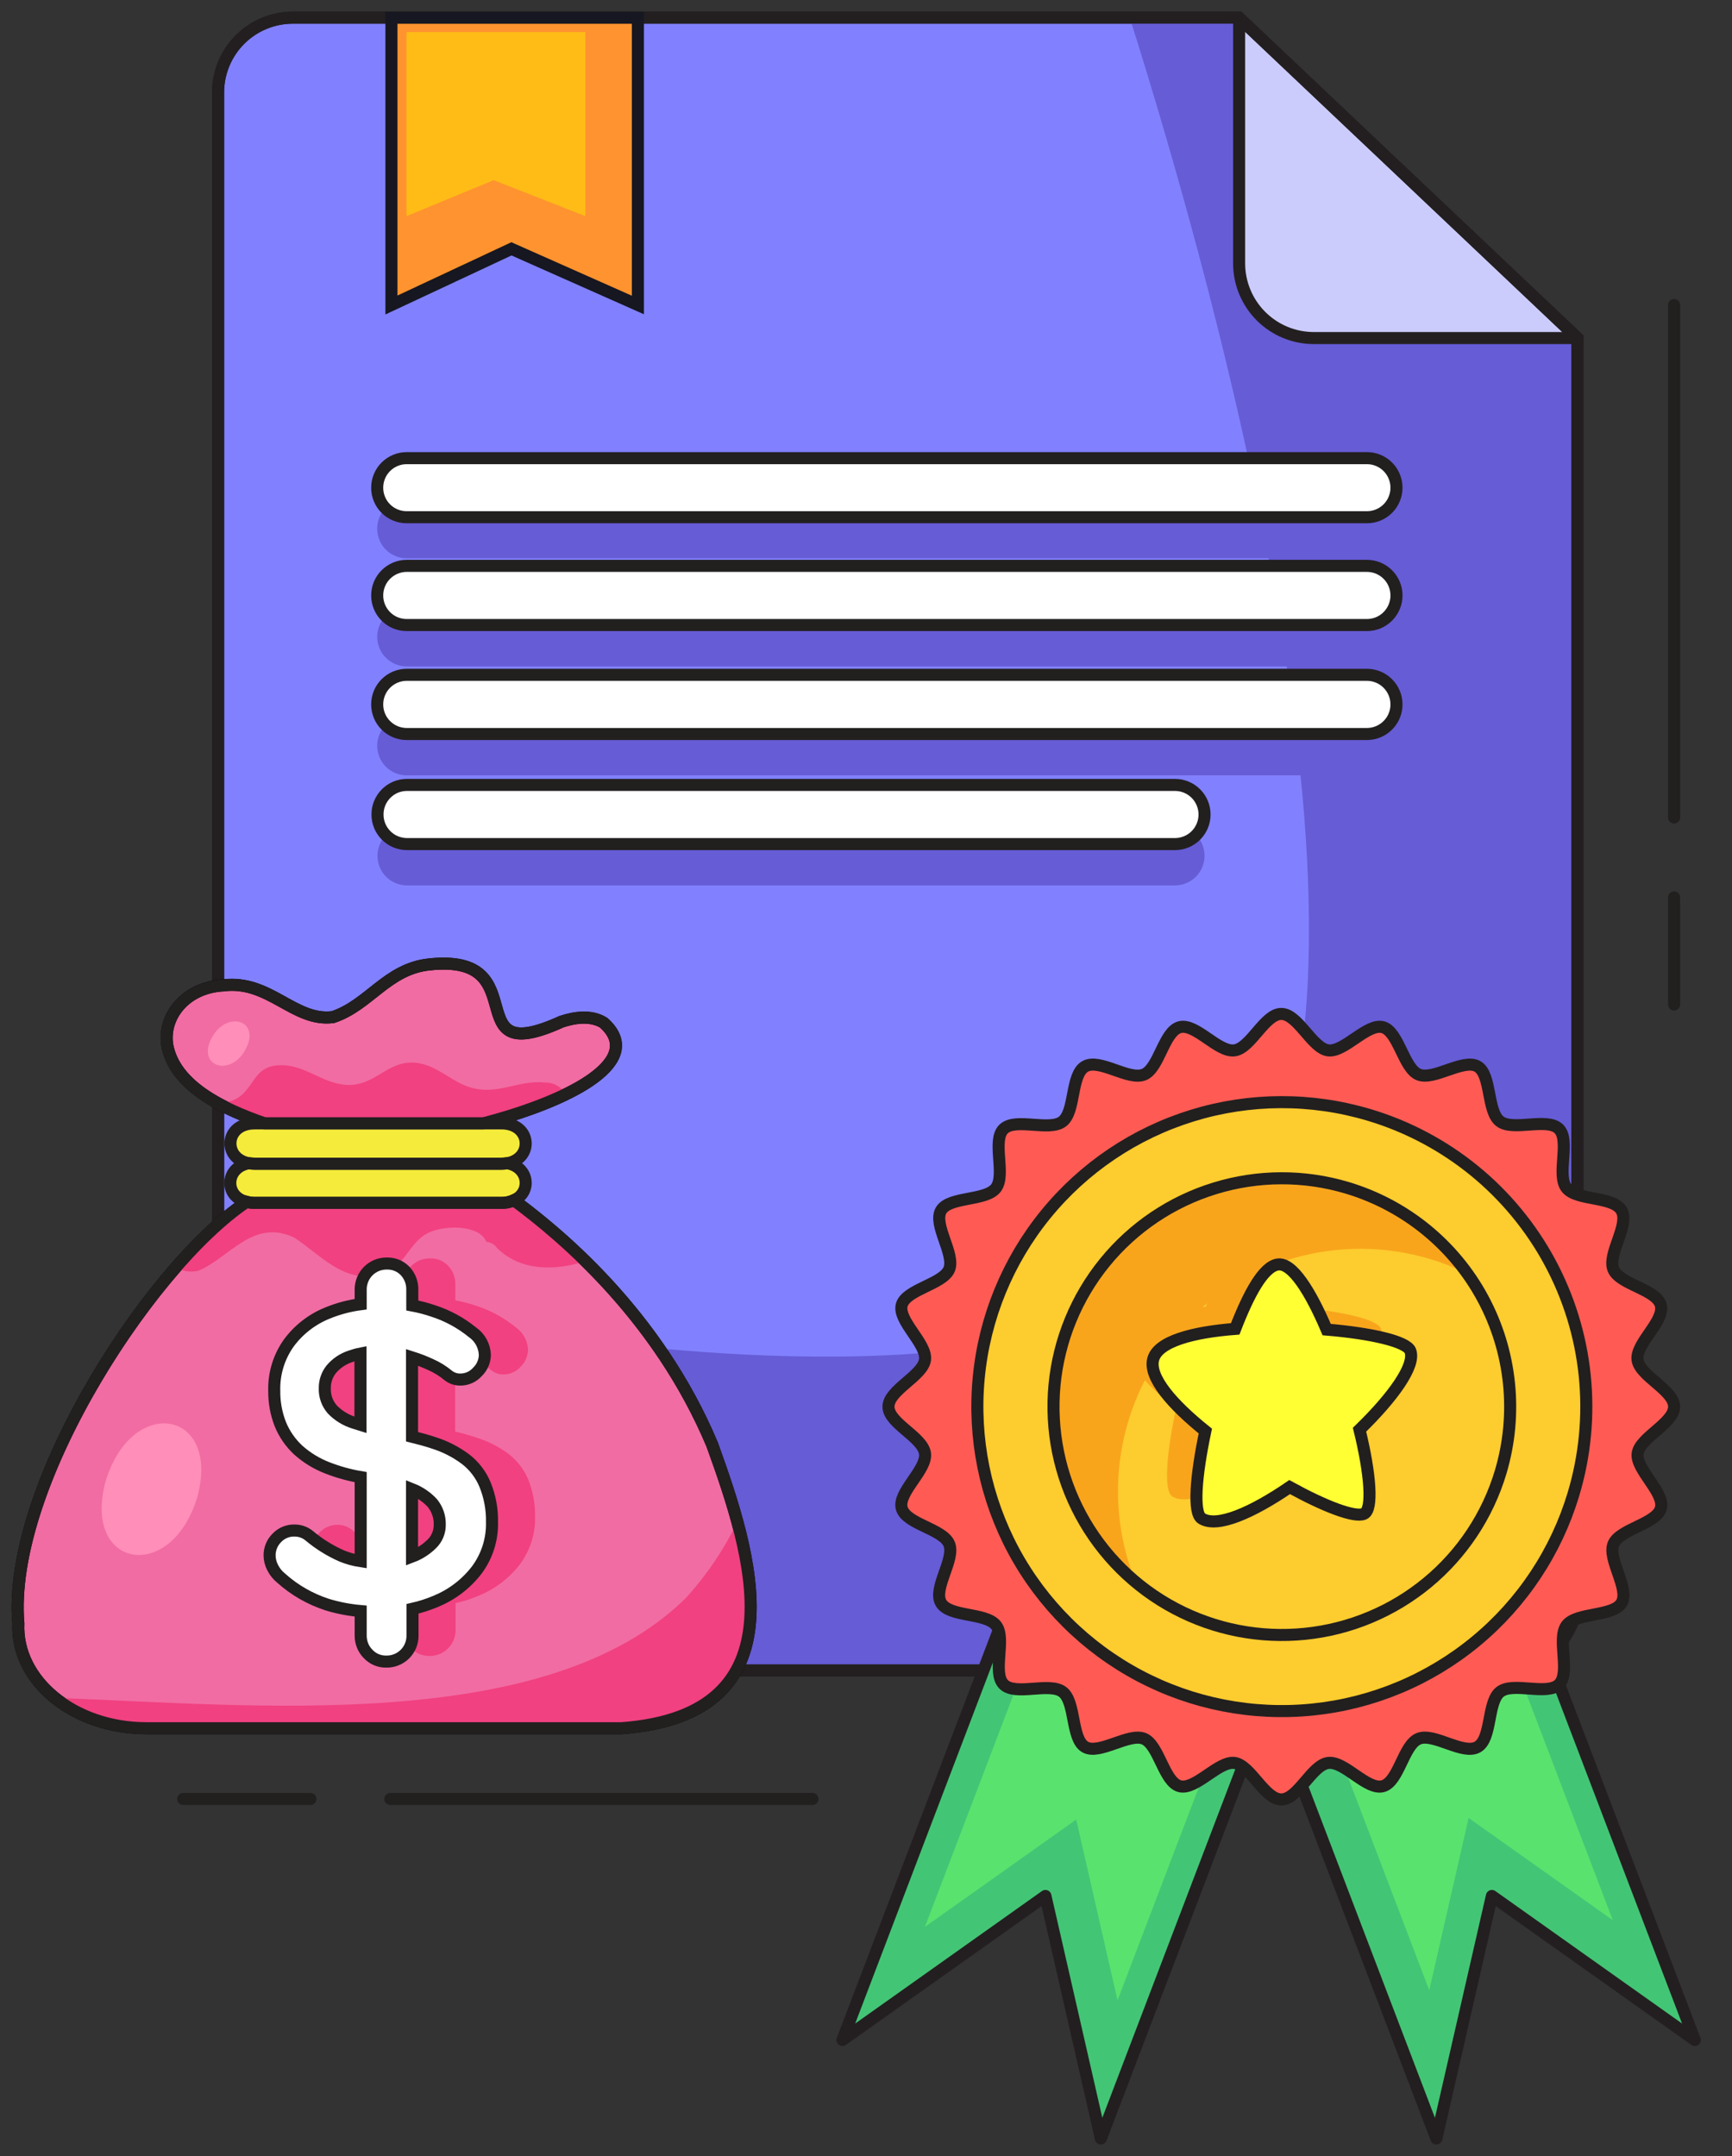 <svg width="49" height="61" viewBox="0 0 49 61" fill="none" xmlns="http://www.w3.org/2000/svg">
<rect x="0" y="0" width="49" height="61" fill="#333333" stroke="none"/>
<path d="M44.624 9.561V45.144C44.623 45.705 44.4 46.242 44.003 46.637C43.607 47.033 43.069 47.255 42.509 47.255H8.283C7.723 47.255 7.187 47.032 6.79 46.636C6.394 46.241 6.171 45.704 6.17 45.144V2.615C6.17 2.055 6.393 1.517 6.789 1.12C7.185 0.724 7.723 0.501 8.283 0.5H35.048L44.624 9.561Z" fill="#8181FF"/>
<path d="M44.624 9.561V45.144C44.623 45.705 44.4 46.242 44.003 46.637C43.607 47.033 43.069 47.255 42.509 47.255H8.283C7.723 47.255 7.187 47.032 6.79 46.636C6.394 46.241 6.171 45.704 6.17 45.144V2.615C6.17 2.055 6.393 1.517 6.789 1.12C7.185 0.724 7.723 0.501 8.283 0.5H35.048L44.624 9.561Z" stroke="#231F20" stroke-width="0.341" stroke-miterlimit="10"/>
<path d="M44.624 9.561V45.144C44.623 45.705 44.4 46.242 44.003 46.637C43.607 47.033 43.069 47.255 42.509 47.255H8.283C7.723 47.255 7.187 47.032 6.79 46.636C6.394 46.241 6.171 45.704 6.17 45.144V2.615C6.17 2.055 6.393 1.517 6.789 1.12C7.185 0.724 7.723 0.501 8.283 0.5H35.048L44.624 9.561Z" fill="#8181FF"/>
<path d="M44.624 9.561V45.144C44.623 45.705 44.4 46.242 44.003 46.637C43.607 47.033 43.069 47.255 42.509 47.255H8.283C7.723 47.255 7.187 47.032 6.79 46.636C6.394 46.241 6.171 45.704 6.17 45.144V2.615C6.17 2.055 6.393 1.517 6.789 1.12C7.185 0.724 7.723 0.501 8.283 0.5H35.048L44.624 9.561Z" stroke="#231F20" stroke-width="0.341" stroke-miterlimit="10"/>
<path d="M44.624 9.561V45.144C44.623 45.705 44.4 46.242 44.003 46.637C43.607 47.033 43.069 47.255 42.509 47.255H8.283C7.723 47.255 7.187 47.032 6.79 46.636C6.394 46.241 6.171 45.704 6.17 45.144V36.004C13.536 37.764 29.041 40.646 34.5 35.325C40.464 29.508 34.336 7.989 31.961 0.5H35.048L44.624 9.561Z" fill="#665CD6"/>
<path d="M44.624 9.564H37.169C36.609 9.564 36.071 9.341 35.675 8.945C35.279 8.549 35.056 8.011 35.056 7.451V0.502L44.624 9.564Z" fill="#CBCCFC"/>
<path d="M44.624 9.564H37.169C36.609 9.564 36.071 9.341 35.675 8.945C35.279 8.549 35.056 8.011 35.056 7.451V0.502L44.624 9.564Z" stroke="#231F20" stroke-width="0.341" stroke-linejoin="round"/>
<path d="M44.624 9.561V45.144C44.623 45.705 44.4 46.242 44.003 46.637C43.607 47.033 43.069 47.255 42.509 47.255H8.283C7.723 47.255 7.187 47.032 6.79 46.636C6.394 46.241 6.171 45.704 6.17 45.144V2.615C6.17 2.055 6.393 1.517 6.789 1.12C7.185 0.724 7.723 0.501 8.283 0.5H35.048L44.624 9.561Z" stroke="#231F20" stroke-width="0.341" stroke-miterlimit="10"/>
<path d="M32.609 45.685L28.953 44.29L23.835 57.712L29.576 53.639L31.145 60.5L36.264 47.081L32.609 45.685Z" fill="#43C576"/>
<path d="M32.609 45.685L28.953 44.29L23.835 57.712L29.576 53.639L31.145 60.5L36.264 47.081L32.609 45.685Z" stroke="#231F20" stroke-width="0.341" stroke-linejoin="round"/>
<path d="M32.709 45.547L29.982 44.508L26.167 54.513L30.447 51.477L31.616 56.591L35.433 46.587L32.709 45.547Z" fill="#5AE26E"/>
<path d="M39.172 45.685L42.827 44.29L47.947 57.712L42.207 53.639L40.637 60.5L35.516 47.081L39.172 45.685Z" fill="#43C576"/>
<path d="M39.172 45.685L42.827 44.29L47.947 57.712L42.207 53.639L40.637 60.5L35.516 47.081L39.172 45.685Z" stroke="#231F20" stroke-width="0.341" stroke-linejoin="round"/>
<path d="M39.395 45.783L41.992 44.793L45.628 54.325L41.549 51.432L40.435 56.306L36.799 46.774L39.395 45.783Z" fill="#5AE26E"/>
<path d="M47.362 39.796C47.362 40.267 46.39 40.667 46.331 41.121C46.271 41.574 47.106 42.224 46.987 42.669C46.867 43.114 45.822 43.255 45.647 43.681C45.472 44.107 46.109 44.946 45.877 45.345C45.645 45.743 44.599 45.609 44.32 45.984C44.041 46.358 44.439 47.323 44.107 47.651C43.775 47.98 42.807 47.575 42.439 47.864C42.071 48.154 42.213 49.189 41.8 49.424C41.387 49.658 40.567 49.013 40.134 49.191C39.702 49.37 39.574 50.412 39.122 50.533C38.671 50.655 38.04 49.816 37.576 49.875C37.112 49.935 36.724 50.908 36.249 50.908C35.774 50.908 35.378 49.935 34.924 49.875C34.47 49.816 33.821 50.651 33.376 50.533C32.93 50.416 32.79 49.368 32.364 49.191C31.938 49.015 31.099 49.654 30.7 49.424C30.302 49.194 30.436 48.146 30.061 47.864C29.686 47.583 28.721 47.986 28.393 47.651C28.065 47.317 28.47 46.352 28.18 45.984C27.891 45.615 26.855 45.756 26.621 45.345C26.387 44.934 27.032 44.111 26.853 43.681C26.674 43.251 25.633 43.119 25.511 42.669C25.39 42.22 26.229 41.585 26.169 41.121C26.11 40.656 25.136 40.269 25.136 39.796C25.136 39.323 26.11 38.925 26.169 38.469C26.229 38.013 25.394 37.365 25.511 36.922C25.628 36.479 26.676 36.334 26.853 35.91C27.03 35.487 26.391 34.645 26.623 34.245C26.855 33.844 27.901 33.983 28.18 33.606C28.459 33.229 28.059 32.266 28.393 31.94C28.728 31.614 29.693 32.015 30.061 31.727C30.43 31.439 30.289 30.402 30.7 30.17C31.111 29.938 31.933 30.579 32.364 30.4C32.794 30.221 32.926 29.182 33.376 29.06C33.825 28.939 34.46 29.778 34.924 29.716C35.388 29.654 35.776 28.685 36.249 28.685C36.722 28.685 37.122 29.657 37.576 29.716C38.03 29.776 38.679 28.941 39.122 29.06C39.566 29.179 39.71 30.225 40.136 30.4C40.562 30.575 41.4 29.94 41.8 30.17C42.2 30.4 42.062 31.448 42.439 31.727C42.816 32.006 43.779 31.608 44.105 31.94C44.431 32.272 44.03 33.239 44.318 33.608C44.605 33.976 45.643 33.834 45.875 34.247C46.107 34.66 45.466 35.482 45.645 35.913C45.824 36.343 46.863 36.473 46.985 36.924C47.106 37.376 46.267 38.007 46.328 38.471C46.39 38.935 47.362 39.325 47.362 39.796Z" fill="#FF5B54"/>
<path d="M47.362 39.796C47.362 40.267 46.39 40.667 46.331 41.121C46.271 41.574 47.106 42.224 46.987 42.669C46.867 43.114 45.822 43.255 45.647 43.681C45.472 44.107 46.109 44.946 45.877 45.345C45.645 45.743 44.599 45.609 44.32 45.984C44.041 46.358 44.439 47.323 44.107 47.651C43.775 47.98 42.807 47.575 42.439 47.864C42.071 48.154 42.213 49.189 41.8 49.424C41.387 49.658 40.567 49.013 40.134 49.191C39.702 49.37 39.574 50.412 39.122 50.533C38.671 50.655 38.04 49.816 37.576 49.875C37.112 49.935 36.724 50.908 36.249 50.908C35.774 50.908 35.378 49.935 34.924 49.875C34.47 49.816 33.821 50.651 33.376 50.533C32.93 50.416 32.79 49.368 32.364 49.191C31.938 49.015 31.099 49.654 30.7 49.424C30.302 49.194 30.436 48.146 30.061 47.864C29.686 47.583 28.721 47.986 28.393 47.651C28.065 47.317 28.47 46.352 28.18 45.984C27.891 45.615 26.855 45.756 26.621 45.345C26.387 44.934 27.032 44.111 26.853 43.681C26.674 43.251 25.633 43.119 25.511 42.669C25.39 42.22 26.229 41.585 26.169 41.121C26.11 40.656 25.136 40.269 25.136 39.796C25.136 39.323 26.11 38.925 26.169 38.469C26.229 38.013 25.394 37.365 25.511 36.922C25.628 36.479 26.676 36.334 26.853 35.91C27.03 35.487 26.391 34.645 26.623 34.245C26.855 33.844 27.901 33.983 28.18 33.606C28.459 33.229 28.059 32.266 28.393 31.94C28.728 31.614 29.693 32.015 30.061 31.727C30.43 31.439 30.289 30.402 30.7 30.17C31.111 29.938 31.933 30.579 32.364 30.4C32.794 30.221 32.926 29.182 33.376 29.06C33.825 28.939 34.46 29.778 34.924 29.716C35.388 29.654 35.776 28.685 36.249 28.685C36.722 28.685 37.122 29.657 37.576 29.716C38.03 29.776 38.679 28.941 39.122 29.06C39.566 29.179 39.71 30.225 40.136 30.4C40.562 30.575 41.4 29.94 41.8 30.17C42.2 30.4 42.062 31.448 42.439 31.727C42.816 32.006 43.779 31.608 44.105 31.94C44.431 32.272 44.03 33.239 44.318 33.608C44.605 33.976 45.643 33.834 45.875 34.247C46.107 34.66 45.466 35.482 45.645 35.913C45.824 36.343 46.863 36.473 46.985 36.924C47.106 37.376 46.267 38.007 46.328 38.471C46.39 38.935 47.362 39.325 47.362 39.796Z" stroke="#221F1F" stroke-width="0.341" stroke-miterlimit="10"/>
<path d="M44.516 42.267C44.027 43.898 43.065 45.349 41.752 46.434C40.439 47.519 38.834 48.191 37.139 48.364C35.444 48.537 33.736 48.204 32.231 47.406C30.726 46.608 29.491 45.382 28.682 43.883C27.874 42.383 27.528 40.678 27.689 38.982C27.849 37.286 28.509 35.676 29.585 34.355C30.661 33.034 32.104 32.062 33.732 31.561C35.36 31.06 37.101 31.054 38.733 31.542C39.817 31.866 40.826 32.401 41.704 33.115C42.581 33.83 43.309 34.71 43.846 35.706C44.383 36.702 44.719 37.794 44.834 38.92C44.949 40.045 44.841 41.183 44.516 42.267Z" fill="#FDCC2E"/>
<path d="M42.454 41.647C42.211 42.46 41.81 43.218 41.275 43.876C40.739 44.534 40.079 45.08 39.332 45.483C38.584 45.886 37.765 46.137 36.921 46.223C36.077 46.309 35.224 46.228 34.411 45.984C33.562 45.733 32.775 45.308 32.1 44.735C31.209 43.984 30.538 43.006 30.157 41.905C29.777 40.804 29.702 39.62 29.939 38.479C30.177 37.339 30.718 36.283 31.507 35.425C32.295 34.567 33.301 33.938 34.417 33.605C35.534 33.272 36.72 33.247 37.849 33.533C38.979 33.819 40.01 34.405 40.834 35.229C41.657 36.054 42.243 37.085 42.528 38.215C42.813 39.345 42.788 40.531 42.454 41.647Z" fill="#F8A51C"/>
<path d="M42.545 41.817C42.303 42.631 41.902 43.388 41.367 44.047C40.831 44.706 40.171 45.252 39.424 45.655C38.677 46.058 37.858 46.31 37.013 46.397C36.169 46.483 35.316 46.402 34.502 46.158C33.654 45.907 32.867 45.482 32.191 44.91C31.673 43.711 31.508 42.389 31.715 41.099C31.923 39.809 32.494 38.605 33.363 37.629C34.231 36.653 35.36 35.945 36.617 35.589C37.874 35.233 39.207 35.243 40.458 35.619C40.8 35.72 41.134 35.85 41.455 36.006C42.088 36.817 42.517 37.768 42.707 38.779C42.897 39.79 42.842 40.832 42.545 41.817Z" fill="#FDCC2E"/>
<path d="M44.516 42.267C44.027 43.898 43.065 45.349 41.752 46.434C40.439 47.519 38.834 48.191 37.139 48.364C35.444 48.537 33.736 48.204 32.231 47.406C30.726 46.608 29.491 45.382 28.682 43.883C27.874 42.383 27.528 40.678 27.689 38.982C27.849 37.286 28.509 35.676 29.585 34.355C30.661 33.034 32.104 32.062 33.732 31.561C35.36 31.06 37.101 31.054 38.733 31.542C39.817 31.866 40.826 32.401 41.704 33.115C42.581 33.83 43.309 34.71 43.846 35.706C44.383 36.702 44.719 37.794 44.834 38.92C44.949 40.045 44.841 41.183 44.516 42.267Z" stroke="#221F1F" stroke-width="0.341" stroke-miterlimit="10"/>
<path d="M42.454 41.649C42.087 42.873 41.366 43.961 40.381 44.775C39.396 45.589 38.192 46.093 36.921 46.222C35.65 46.352 34.369 46.102 33.24 45.504C32.111 44.906 31.185 43.986 30.578 42.861C29.972 41.737 29.713 40.458 29.833 39.185C29.954 37.913 30.449 36.706 31.256 35.715C32.063 34.724 33.145 33.995 34.367 33.62C35.588 33.244 36.893 33.239 38.117 33.606C39.758 34.098 41.137 35.222 41.95 36.73C42.763 38.238 42.944 40.007 42.454 41.649Z" stroke="#221F1F" stroke-width="0.341" stroke-miterlimit="10"/>
<path d="M33.269 39.862C33.001 41.121 32.915 42.179 33.167 42.337C33.608 42.61 34.602 42.167 35.655 41.447C36.639 41.988 37.493 42.32 37.757 42.203C38.021 42.086 37.932 41.055 37.631 39.824C38.571 38.91 39.227 38.007 39.067 37.589C38.963 37.323 37.944 37.095 36.703 36.99C36.238 35.9 35.723 35.088 35.318 35.15C34.913 35.212 34.502 35.968 34.112 36.971C32.907 37.065 31.923 37.327 31.793 37.823C31.663 38.32 32.342 39.108 33.269 39.862Z" fill="#F8A51C"/>
<path d="M34.1 40.486C33.834 41.745 33.746 42.803 33.998 42.961C34.438 43.234 35.433 42.791 36.485 42.071C37.469 42.612 38.324 42.944 38.588 42.827C38.852 42.71 38.765 41.679 38.462 40.448C39.401 39.534 40.06 38.631 39.898 38.215C39.793 37.947 38.775 37.719 37.533 37.615C37.069 36.524 36.554 35.712 36.149 35.774C35.744 35.836 35.333 36.592 34.945 37.595C33.74 37.689 32.754 37.951 32.624 38.458C32.494 38.965 33.163 39.732 34.1 40.486Z" fill="#FFFF33" stroke="#221F1F" stroke-width="0.341" stroke-miterlimit="10"/>
<path d="M11.042 50.894H22.985" stroke="#221F1F" stroke-width="0.341" stroke-miterlimit="10" stroke-linecap="round"/>
<path d="M5.182 50.894H8.784" stroke="#221F1F" stroke-width="0.341" stroke-miterlimit="10" stroke-linecap="round"/>
<path d="M47.362 25.388V28.419" stroke="#221F1F" stroke-width="0.341" stroke-miterlimit="10" stroke-linecap="round"/>
<path d="M47.362 8.629V23.128" stroke="#221F1F" stroke-width="0.341" stroke-miterlimit="10" stroke-linecap="round"/>
<path d="M38.671 21.935H11.506C11.396 21.935 11.287 21.913 11.186 21.871C11.085 21.829 10.992 21.768 10.915 21.69C10.837 21.612 10.776 21.52 10.734 21.418C10.692 21.317 10.671 21.208 10.671 21.098C10.671 20.988 10.692 20.88 10.734 20.778C10.776 20.677 10.837 20.584 10.915 20.507C10.992 20.429 11.085 20.368 11.186 20.326C11.288 20.284 11.396 20.263 11.506 20.263H38.671C38.781 20.263 38.889 20.284 38.991 20.326C39.093 20.368 39.185 20.429 39.263 20.507C39.34 20.584 39.402 20.677 39.444 20.778C39.486 20.879 39.508 20.988 39.508 21.098C39.508 21.32 39.42 21.533 39.263 21.69C39.106 21.847 38.893 21.935 38.671 21.935Z" fill="#665CD6"/>
<path d="M38.671 18.853H11.506C11.396 18.853 11.287 18.831 11.186 18.789C11.085 18.747 10.992 18.685 10.915 18.608C10.837 18.53 10.776 18.438 10.734 18.336C10.692 18.234 10.671 18.126 10.671 18.016C10.671 17.906 10.692 17.797 10.734 17.696C10.776 17.595 10.837 17.502 10.915 17.425C10.992 17.347 11.085 17.286 11.186 17.244C11.288 17.202 11.396 17.18 11.506 17.181H38.671C38.781 17.18 38.889 17.202 38.991 17.244C39.093 17.286 39.185 17.347 39.263 17.425C39.34 17.502 39.402 17.594 39.444 17.696C39.486 17.797 39.508 17.906 39.508 18.016C39.508 18.238 39.42 18.451 39.263 18.608C39.106 18.765 38.893 18.853 38.671 18.853Z" fill="#665CD6"/>
<path d="M38.671 15.794H11.506C11.396 15.794 11.287 15.772 11.186 15.73C11.085 15.688 10.992 15.627 10.915 15.549C10.837 15.471 10.776 15.379 10.734 15.277C10.692 15.176 10.671 15.067 10.671 14.957C10.671 14.847 10.692 14.738 10.734 14.637C10.776 14.535 10.837 14.443 10.915 14.365C10.992 14.287 11.085 14.226 11.186 14.184C11.287 14.142 11.396 14.12 11.506 14.12H38.671C38.893 14.12 39.106 14.208 39.263 14.365C39.42 14.522 39.508 14.735 39.508 14.957C39.508 15.179 39.42 15.392 39.263 15.549C39.106 15.706 38.893 15.794 38.671 15.794Z" fill="#665CD6"/>
<path d="M33.241 25.049H11.514C11.405 25.049 11.296 25.028 11.194 24.985C11.093 24.943 11.001 24.882 10.923 24.804C10.846 24.726 10.784 24.634 10.742 24.532C10.701 24.431 10.679 24.322 10.68 24.212C10.679 24.102 10.701 23.994 10.742 23.892C10.784 23.791 10.846 23.699 10.924 23.621C11.001 23.544 11.093 23.482 11.195 23.44C11.296 23.398 11.405 23.377 11.514 23.377H33.241C33.351 23.377 33.46 23.398 33.562 23.44C33.663 23.482 33.755 23.543 33.833 23.621C33.911 23.698 33.973 23.791 34.015 23.892C34.057 23.994 34.078 24.102 34.078 24.212C34.078 24.434 33.99 24.647 33.833 24.804C33.676 24.961 33.463 25.049 33.241 25.049Z" fill="#665CD6"/>
<path d="M38.671 20.766H11.506C11.396 20.766 11.287 20.744 11.186 20.702C11.085 20.66 10.992 20.598 10.915 20.52C10.837 20.443 10.776 20.35 10.734 20.249C10.692 20.147 10.671 20.038 10.671 19.929C10.671 19.819 10.692 19.71 10.734 19.608C10.776 19.507 10.837 19.415 10.915 19.337C10.992 19.259 11.085 19.197 11.186 19.155C11.287 19.113 11.396 19.091 11.506 19.091H38.671C38.893 19.091 39.106 19.18 39.263 19.337C39.42 19.494 39.508 19.707 39.508 19.929C39.508 20.151 39.42 20.364 39.263 20.52C39.106 20.677 38.893 20.766 38.671 20.766Z" fill="white" stroke="#221F1F" stroke-width="0.341" stroke-miterlimit="10"/>
<path d="M38.671 17.683H11.506C11.396 17.683 11.287 17.662 11.186 17.62C11.085 17.578 10.992 17.516 10.915 17.438C10.837 17.36 10.776 17.268 10.734 17.166C10.692 17.065 10.671 16.956 10.671 16.846C10.671 16.736 10.692 16.628 10.734 16.526C10.776 16.425 10.837 16.332 10.915 16.255C10.992 16.177 11.085 16.115 11.186 16.073C11.287 16.031 11.396 16.009 11.506 16.009H38.671C38.893 16.009 39.106 16.097 39.263 16.254C39.42 16.411 39.508 16.624 39.508 16.846C39.508 16.956 39.486 17.065 39.444 17.167C39.402 17.268 39.34 17.36 39.263 17.438C39.185 17.516 39.093 17.578 38.991 17.62C38.89 17.662 38.781 17.683 38.671 17.683Z" fill="white" stroke="#221F1F" stroke-width="0.341" stroke-miterlimit="10"/>
<path d="M38.671 14.633H11.506C11.396 14.633 11.288 14.612 11.186 14.57C11.085 14.528 10.992 14.467 10.915 14.389C10.837 14.312 10.776 14.22 10.734 14.118C10.692 14.017 10.671 13.908 10.671 13.798C10.671 13.688 10.692 13.579 10.734 13.478C10.776 13.376 10.837 13.284 10.915 13.206C10.992 13.129 11.085 13.067 11.186 13.025C11.287 12.983 11.396 12.961 11.506 12.961H38.671C38.893 12.961 39.106 13.049 39.263 13.206C39.42 13.363 39.508 13.576 39.508 13.798C39.508 13.908 39.486 14.017 39.444 14.118C39.402 14.22 39.34 14.312 39.263 14.389C39.185 14.467 39.093 14.528 38.991 14.57C38.889 14.612 38.781 14.633 38.671 14.633Z" fill="white" stroke="#221F1F" stroke-width="0.341" stroke-miterlimit="10"/>
<path d="M33.241 23.88H11.514C11.405 23.88 11.296 23.858 11.194 23.816C11.093 23.774 11.001 23.712 10.923 23.634C10.846 23.557 10.784 23.464 10.742 23.363C10.701 23.261 10.679 23.152 10.68 23.043C10.679 22.933 10.701 22.824 10.742 22.723C10.784 22.621 10.846 22.529 10.923 22.451C11.001 22.373 11.093 22.311 11.194 22.269C11.296 22.227 11.405 22.206 11.514 22.206H33.241C33.463 22.206 33.676 22.294 33.833 22.451C33.99 22.608 34.078 22.821 34.078 23.043C34.078 23.265 33.99 23.478 33.833 23.635C33.676 23.792 33.463 23.88 33.241 23.88Z" fill="white" stroke="#221F1F" stroke-width="0.341" stroke-miterlimit="10"/>
<path d="M17.078 28.934C16.727 28.721 16.275 28.777 15.89 28.903C12.867 30.279 15.219 26.958 12.149 27.284C10.952 27.407 10.445 28.434 9.419 28.775C8.322 28.915 7.621 27.71 6.315 27.876C5.22 27.936 4.581 28.794 4.739 29.608C5.005 30.86 6.596 31.499 7.934 31.931C9.176 33.31 19.426 31.035 17.078 28.934Z" fill="#F16CA3" stroke="black" stroke-width="0.341" stroke-miterlimit="10"/>
<path d="M15.419 30.626C14.588 30.541 13.994 31.071 13.123 30.696C12.697 30.513 12.369 30.189 11.9 30.089C10.997 29.897 10.66 30.749 9.793 30.692C9.063 30.645 8.577 30.053 7.793 30.146C7.009 30.24 7.216 31.163 6.183 31.212C6.746 31.503 7.335 31.741 7.942 31.923C9.491 33.067 14.354 31.71 15.994 30.922C15.93 30.829 15.844 30.754 15.743 30.702C15.643 30.65 15.532 30.624 15.419 30.626Z" fill="#F14180"/>
<path d="M17.585 48.893H4.14C2.089 48.893 0.447 47.549 0.519 45.926C0.18 41.988 4.466 35.468 7.233 33.842H14.386C15.783 34.852 18.593 37.161 20.15 40.871C21.266 43.962 22.738 48.514 17.585 48.893Z" fill="#F16CA3" stroke="black" stroke-width="0.341" stroke-miterlimit="10"/>
<path d="M5.578 42.367C4.828 44.821 2.308 44.361 2.992 41.894C3.744 39.44 6.262 39.9 5.578 42.367Z" fill="#FF8EB8"/>
<path d="M5.625 35.945C6.496 35.578 7.159 34.464 8.324 35.012C9.129 35.538 9.908 36.526 11.061 35.915C11.487 35.674 11.632 35.133 12.088 34.892C12.543 34.652 13.562 34.635 13.76 35.133C13.821 35.137 13.88 35.156 13.933 35.187C13.986 35.218 14.031 35.261 14.064 35.312C14.746 35.972 15.698 35.951 16.561 35.683C15.875 35.007 15.139 34.385 14.358 33.821H7.208C6.41 34.438 5.661 35.115 4.967 35.847C5.063 35.908 5.172 35.949 5.285 35.965C5.399 35.982 5.514 35.975 5.625 35.945Z" fill="#F14180"/>
<path d="M19.413 45.2C15.487 49.091 7.167 48.239 1.552 48.033C2.294 48.602 3.206 48.902 4.14 48.885H17.585C21.584 48.772 21.537 45.517 20.859 43.061C20.481 43.839 19.994 44.559 19.413 45.2Z" fill="#F14180"/>
<path d="M14.171 34.034H7.22C6.287 34.034 6.283 32.882 7.22 32.894H14.171C15.104 32.884 15.108 34.045 14.171 34.034Z" fill="#F5EB3A"/>
<path d="M14.171 32.922H7.22C6.287 32.922 6.283 31.77 7.22 31.78H14.171C15.104 31.77 15.108 32.933 14.171 32.922Z" fill="#F5EB3A"/>
<path d="M6.95 29.682C6.524 30.492 5.552 30.168 5.989 29.363C6.426 28.558 7.386 28.875 6.95 29.682Z" fill="#FF8EB8"/>
<path d="M17.078 28.934C16.727 28.709 16.275 28.775 15.89 28.9C12.869 30.279 15.219 26.958 12.149 27.284C10.952 27.405 10.445 28.436 9.419 28.775C8.322 28.918 7.621 27.71 6.315 27.88C5.22 27.938 4.581 28.796 4.739 29.61C4.973 30.724 6.26 31.356 7.491 31.782H13.668C16.175 31.128 18.284 30.006 17.078 28.934Z" stroke="#221F1F" stroke-width="0.341" stroke-miterlimit="10" stroke-linecap="round"/>
<path d="M17.585 48.893H4.14C2.089 48.893 0.447 47.549 0.519 45.928C0.189 42.105 4.211 35.859 6.978 34C7.057 34.021 7.138 34.031 7.22 34.03H14.175C14.3 34.033 14.425 34.007 14.539 33.955C15.979 35.02 18.648 37.293 20.148 40.874C21.266 43.96 22.738 48.512 17.585 48.893Z" stroke="#221F1F" stroke-width="0.341" stroke-miterlimit="10" stroke-linecap="round"/>
<path d="M14.537 33.957C14.423 34.01 14.298 34.035 14.173 34.032H7.218C7.136 34.033 7.054 34.023 6.975 34.002C6.336 33.849 6.368 33.026 7.039 32.909C7.098 32.918 7.158 32.922 7.218 32.922H14.173C14.233 32.922 14.293 32.918 14.352 32.909C14.976 33.018 15.04 33.74 14.537 33.957Z" stroke="#221F1F" stroke-width="0.341" stroke-miterlimit="10" stroke-linecap="round"/>
<path d="M14.352 32.909C14.293 32.918 14.233 32.922 14.173 32.922H7.218C7.158 32.922 7.099 32.918 7.039 32.909C6.294 32.775 6.347 31.77 7.218 31.782H14.173C15.04 31.77 15.102 32.775 14.352 32.909Z" stroke="#221F1F" stroke-width="0.341" stroke-miterlimit="10" stroke-linecap="round"/>
<path d="M14.944 41.856C14.826 41.574 14.637 41.328 14.397 41.14C14.12 40.932 13.809 40.773 13.479 40.671C13.291 40.609 13.091 40.552 12.876 40.501V38.256C13.05 38.312 13.22 38.377 13.387 38.452C13.575 38.534 13.751 38.643 13.909 38.773C14.002 38.846 14.118 38.885 14.237 38.884C14.329 38.886 14.42 38.868 14.504 38.831C14.588 38.794 14.663 38.74 14.725 38.671C14.857 38.544 14.934 38.369 14.938 38.185C14.933 38.059 14.898 37.935 14.837 37.824C14.775 37.713 14.689 37.618 14.584 37.546C14.258 37.28 13.885 37.076 13.485 36.946C13.288 36.878 13.087 36.825 12.882 36.788V36.343C12.888 36.147 12.816 35.957 12.682 35.815C12.616 35.744 12.535 35.689 12.446 35.652C12.357 35.615 12.261 35.598 12.164 35.602C12.066 35.6 11.969 35.618 11.879 35.655C11.788 35.691 11.705 35.746 11.636 35.815C11.567 35.884 11.512 35.967 11.476 36.057C11.439 36.148 11.421 36.245 11.423 36.343V36.752C11.102 36.793 10.787 36.876 10.488 36.999C10.05 37.176 9.668 37.471 9.387 37.851C9.109 38.245 8.966 38.719 8.98 39.202C8.975 39.523 9.033 39.843 9.15 40.143C9.262 40.42 9.434 40.669 9.655 40.871C9.899 41.092 10.181 41.265 10.488 41.383C10.79 41.5 11.103 41.587 11.423 41.643V44.007C11.237 43.98 11.055 43.929 10.882 43.856C10.55 43.71 10.241 43.518 9.964 43.285C9.847 43.189 9.701 43.138 9.551 43.14C9.456 43.138 9.362 43.155 9.275 43.192C9.188 43.229 9.11 43.284 9.046 43.353C8.917 43.484 8.845 43.661 8.846 43.845C8.847 43.963 8.876 44.079 8.931 44.184C8.99 44.301 9.073 44.404 9.174 44.488C9.551 44.825 9.994 45.08 10.475 45.236C10.784 45.33 11.101 45.391 11.423 45.419V46.105C11.421 46.203 11.439 46.301 11.476 46.392C11.512 46.483 11.567 46.566 11.636 46.636C11.702 46.704 11.781 46.759 11.869 46.795C11.957 46.832 12.052 46.85 12.147 46.849C12.245 46.85 12.343 46.832 12.433 46.795C12.524 46.759 12.607 46.704 12.676 46.635C12.745 46.565 12.8 46.482 12.836 46.391C12.873 46.3 12.89 46.203 12.889 46.105V45.353C13.116 45.304 13.338 45.233 13.551 45.14C14.004 44.954 14.4 44.653 14.701 44.267C14.996 43.875 15.15 43.394 15.138 42.904C15.143 42.545 15.077 42.189 14.944 41.856ZM11.236 40.105C11.001 40.034 10.789 39.904 10.62 39.728C10.475 39.562 10.399 39.347 10.407 39.127C10.404 38.933 10.469 38.744 10.59 38.592C10.734 38.424 10.921 38.298 11.131 38.228C11.224 38.194 11.319 38.168 11.417 38.149V40.164C11.355 40.145 11.293 40.126 11.236 40.105ZM13.436 43.534C13.276 43.691 13.085 43.812 12.876 43.89V41.986C13.093 42.07 13.288 42.203 13.447 42.373C13.592 42.547 13.668 42.767 13.66 42.993C13.66 43.094 13.641 43.193 13.602 43.286C13.564 43.379 13.507 43.463 13.436 43.534Z" fill="#F14180"/>
<path d="M13.723 42.003C13.606 41.72 13.418 41.473 13.176 41.285C12.899 41.077 12.589 40.919 12.258 40.816C12.073 40.754 11.872 40.699 11.657 40.646V38.401C11.831 38.456 12.001 38.522 12.166 38.597C12.355 38.679 12.532 38.788 12.69 38.92C12.785 38.992 12.9 39.03 13.018 39.029C13.11 39.03 13.201 39.012 13.284 38.975C13.368 38.938 13.443 38.884 13.504 38.816C13.57 38.753 13.623 38.678 13.659 38.595C13.696 38.511 13.716 38.421 13.717 38.33C13.712 38.204 13.678 38.08 13.617 37.969C13.556 37.858 13.47 37.763 13.366 37.691C13.039 37.425 12.665 37.221 12.264 37.091C12.068 37.023 11.867 36.971 11.664 36.933V36.488C11.669 36.292 11.597 36.103 11.463 35.959C11.397 35.89 11.316 35.834 11.227 35.798C11.138 35.761 11.042 35.744 10.946 35.746C10.848 35.745 10.751 35.763 10.66 35.799C10.569 35.836 10.487 35.891 10.418 35.96C10.349 36.029 10.294 36.111 10.258 36.202C10.221 36.293 10.203 36.39 10.204 36.488V36.897C9.883 36.939 9.568 37.023 9.267 37.146C8.829 37.322 8.448 37.617 8.168 37.998C7.889 38.392 7.745 38.866 7.759 39.349C7.755 39.67 7.813 39.99 7.93 40.29C8.043 40.567 8.215 40.816 8.434 41.021C8.678 41.24 8.961 41.413 9.267 41.53C9.57 41.648 9.884 41.735 10.204 41.789V44.167C10.019 44.139 9.837 44.089 9.664 44.018C9.332 43.871 9.023 43.678 8.745 43.445C8.629 43.35 8.483 43.299 8.332 43.3C8.238 43.297 8.144 43.315 8.057 43.352C7.97 43.388 7.891 43.443 7.827 43.513C7.763 43.578 7.712 43.654 7.678 43.739C7.644 43.823 7.626 43.914 7.627 44.005C7.628 44.124 7.658 44.24 7.712 44.346C7.771 44.463 7.853 44.566 7.955 44.648C8.332 44.986 8.775 45.24 9.257 45.396C9.565 45.49 9.883 45.551 10.204 45.579V46.267C10.203 46.365 10.221 46.462 10.257 46.553C10.294 46.644 10.348 46.726 10.418 46.795C10.483 46.864 10.563 46.919 10.651 46.956C10.739 46.992 10.833 47.01 10.929 47.008C11.027 47.01 11.124 46.992 11.214 46.955C11.305 46.919 11.388 46.864 11.457 46.795C11.526 46.726 11.581 46.643 11.617 46.553C11.654 46.462 11.672 46.365 11.67 46.267V45.515C11.897 45.464 12.118 45.392 12.332 45.302C12.785 45.115 13.181 44.814 13.481 44.427C13.776 44.035 13.931 43.554 13.919 43.063C13.926 42.7 13.86 42.339 13.723 42.003ZM10.015 40.252C9.782 40.179 9.571 40.05 9.402 39.875C9.256 39.708 9.18 39.493 9.189 39.272C9.186 39.078 9.251 38.889 9.372 38.737C9.515 38.568 9.702 38.442 9.913 38.373C10.006 38.34 10.101 38.313 10.198 38.294V40.309L10.015 40.252ZM12.215 43.679C12.056 43.836 11.866 43.958 11.657 44.037V42.13C11.874 42.216 12.069 42.349 12.228 42.518C12.372 42.692 12.448 42.912 12.441 43.138C12.442 43.239 12.422 43.339 12.384 43.431C12.345 43.525 12.288 43.609 12.215 43.679Z" fill="white" stroke="#221F1F" stroke-width="0.341" stroke-miterlimit="10"/>
<path d="M18.047 0.502V8.629L14.469 7.04L11.074 8.629V0.502H18.047Z" fill="#FF932F" stroke="#161721" stroke-width="0.341" stroke-miterlimit="10"/>
<path d="M16.561 0.907V6.115L13.964 5.097L11.5 6.115V0.907H16.561Z" fill="#FFBC16"/>
</svg>
